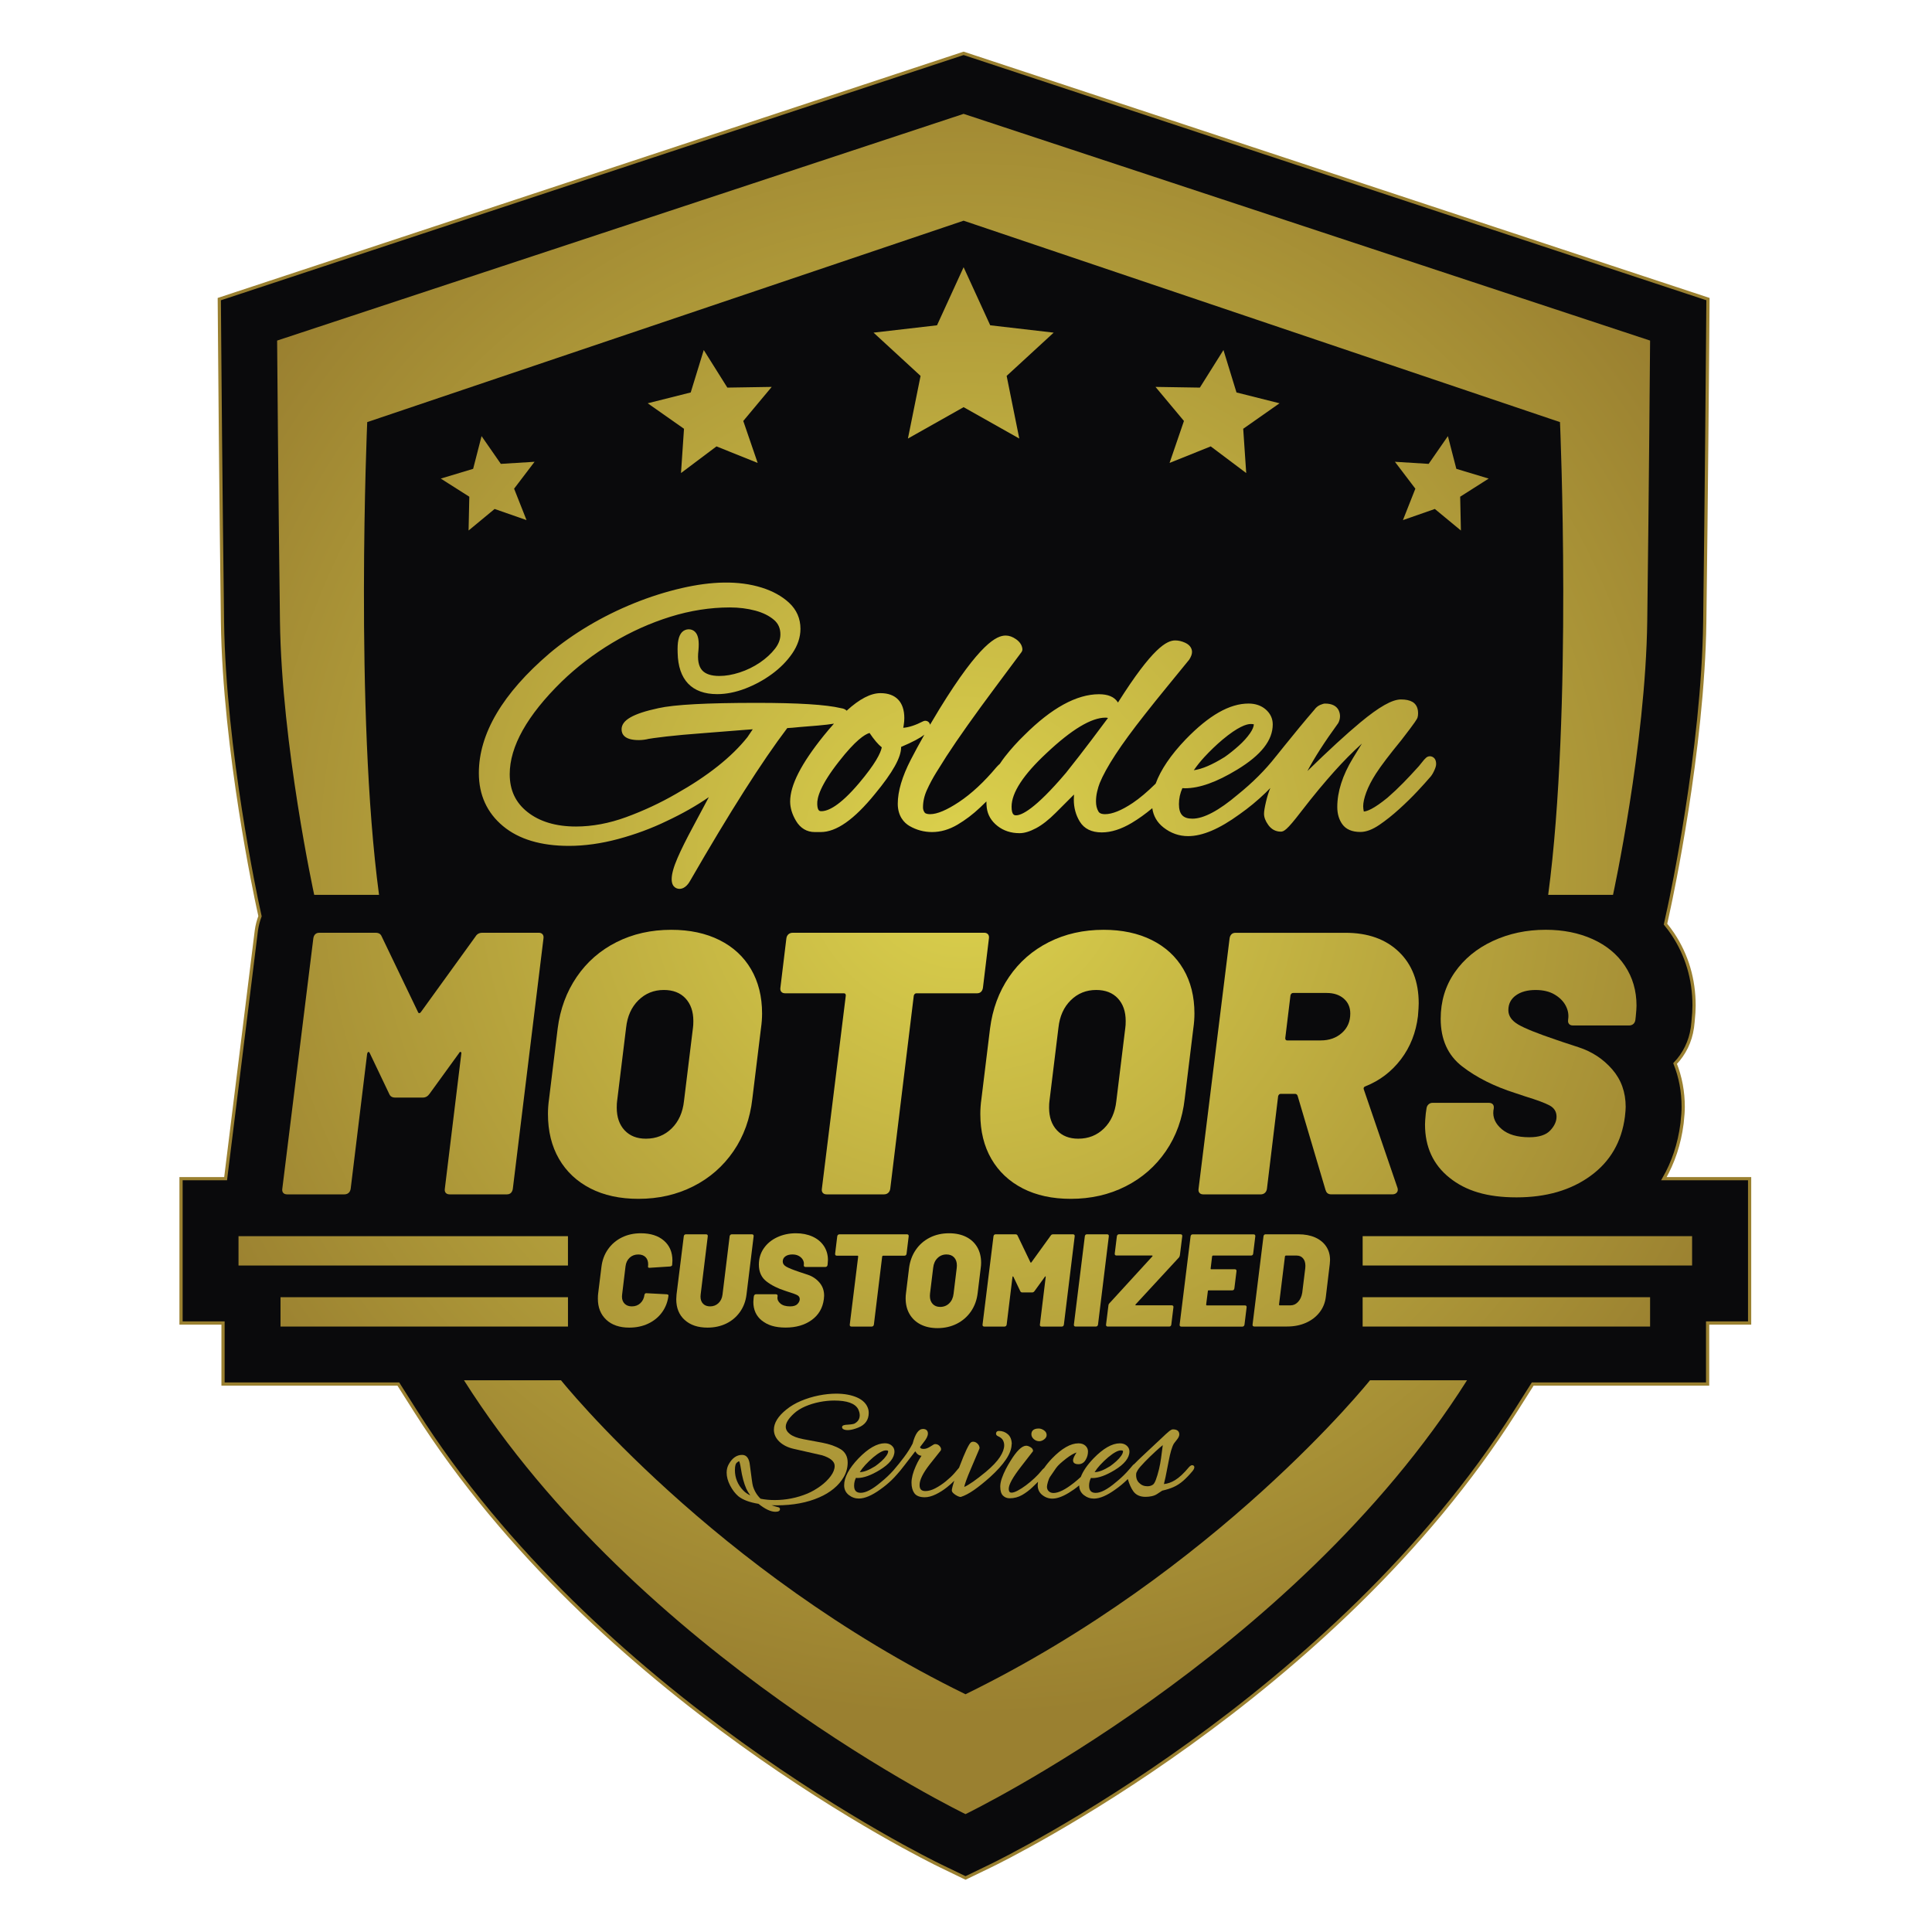 <svg width="601" height="601" viewBox="0 0 601 601" fill="none" xmlns="http://www.w3.org/2000/svg">
<path d="M544.26 366.657H517.599C520.514 361.581 522.421 355.868 523.223 349.646L523.264 349.324C523.497 347.191 523.607 345.654 523.607 344.337C523.607 339.57 522.75 335.03 521.083 330.839C523.957 327.848 525.843 323.98 526.447 319.789L526.488 319.508L526.659 317.971C526.879 315.742 526.982 314.158 526.982 312.827C526.982 304.61 524.759 297.113 520.37 290.521C519.663 289.458 518.895 288.457 518.099 287.476L519.252 282.174C519.684 280.199 529.787 233.338 530.315 193.432C530.816 155.268 531.2 106.562 531.207 106.075L531.31 93.043L299.756 16.592L68.215 93.05L68.318 106.082C68.318 106.569 68.702 155.275 69.21 193.439C69.738 233.345 79.841 280.199 80.273 282.181L80.884 285C80.356 286.406 79.965 287.888 79.752 289.424L70.184 366.657H56.315V411.556H69.381V430.542H123.91L129.233 438.944C185.697 528.105 288.232 578.34 292.574 580.432L300.352 584.191L308.13 580.432C312.465 578.34 415.008 528.098 471.472 438.944L476.794 430.542H531.2V411.556H544.267V366.657H544.26Z" fill="#0A0A0C"/>
<path d="M544.26 366.657H517.599C520.514 361.581 522.421 355.868 523.223 349.646L523.264 349.324C523.497 347.191 523.607 345.654 523.607 344.337C523.607 339.57 522.75 335.03 521.083 330.839C523.957 327.848 525.843 323.98 526.447 319.789L526.488 319.508L526.659 317.971C526.879 315.742 526.982 314.158 526.982 312.827C526.982 304.61 524.759 297.113 520.37 290.521C519.663 289.458 518.895 288.457 518.099 287.476L519.252 282.174C519.684 280.199 529.787 233.338 530.315 193.432C530.816 155.268 531.2 106.562 531.207 106.075L531.31 93.043L299.756 16.592L68.215 93.05L68.318 106.082C68.318 106.569 68.702 155.275 69.21 193.439C69.738 233.345 79.841 280.199 80.273 282.181L80.884 285C80.356 286.406 79.965 287.888 79.752 289.424L70.184 366.657H56.315V411.556H69.381V430.542H123.91L129.233 438.944C185.697 528.105 288.232 578.34 292.574 580.432L300.352 584.191L308.13 580.432C312.465 578.34 415.008 528.098 471.472 438.944L476.794 430.542H531.2V411.556H544.267V366.657H544.26Z" stroke="#9A8030" stroke-miterlimit="10"/>
<path d="M174.523 429.376C174.604 429.477 222.027 488.766 300.346 527.042C378.628 488.784 426.043 429.532 426.168 429.376H456.355C401.976 515.244 300.346 564.328 300.346 564.328C300.346 564.328 198.715 515.244 144.337 429.376H174.523Z" fill="url(#paint0_radial_90011_3564)"/>
<path fill-rule="evenodd" clip-rule="evenodd" d="M260.117 433.532C262.621 433.532 264.802 433.93 266.592 434.712C268.437 435.521 269.61 436.729 270.076 438.3C270.186 438.663 270.241 439.075 270.241 439.507C270.241 441.695 269.137 443.245 266.956 444.102C264.843 444.96 263.115 445.117 262.209 444.514C262.017 444.342 261.942 444.157 261.942 443.958C261.942 443.334 262.792 443.218 263.704 443.183C264.246 443.149 264.699 443.101 265.049 443.039C265.474 442.964 265.68 442.902 265.776 442.86C266.887 442.271 267.443 441.413 267.443 440.254C267.443 439.651 267.272 438.999 266.935 438.32C265.982 436.564 263.478 435.673 259.514 435.673C258.046 435.673 256.503 435.83 254.932 436.139C253.368 436.447 251.859 436.914 250.46 437.517C249.067 438.121 247.874 438.875 246.914 439.774C245.268 441.297 244.431 442.655 244.431 443.807C244.431 444.664 244.849 445.412 245.713 446.091C246.612 446.798 248.011 447.333 249.877 447.689L255.775 448.787C258.073 449.233 259.966 449.891 261.4 450.762L261.413 450.748C262.922 451.667 263.691 453.081 263.691 454.946C263.691 456.537 263.286 458.047 262.49 459.432C261.709 460.797 260.638 462.039 259.328 463.109C258.025 464.179 256.523 465.077 254.863 465.791C251.132 467.437 246.673 468.273 241.611 468.273C241.076 468.273 240.541 468.259 240.006 468.239C240.651 468.465 241.385 468.685 242.201 468.891C242.476 468.98 242.633 469.193 242.633 469.453C242.633 470.002 242.16 470.276 241.214 470.277C239.76 470.277 238.038 469.467 235.953 467.807C234.54 467.574 233.312 467.258 232.304 466.881C231.255 466.483 230.37 466.003 229.677 465.448C228.703 464.611 227.852 463.499 227.132 462.127C226.412 460.742 226.042 459.391 226.042 458.102C226.042 457.107 226.275 456.201 226.741 455.412C227.804 453.533 229.197 452.58 230.863 452.58C232.249 452.58 233.065 453.684 233.285 455.865C233.518 457.69 233.71 459.144 233.861 460.228C234.005 461.291 234.128 461.983 234.224 462.299C234.691 463.828 235.487 465.145 236.598 466.215C237.935 466.49 239.41 466.634 240.967 466.634C244.499 466.634 247.936 465.955 251.173 464.61C252.538 464.027 253.896 463.253 255.199 462.306C256.496 461.367 257.579 460.317 258.416 459.185C259.232 458.094 259.644 457.024 259.644 456.009C259.644 454.631 258.334 453.52 255.755 452.71L246.982 450.721C245.123 450.309 243.608 449.562 242.483 448.506C241.33 447.415 240.741 446.153 240.74 444.754C240.74 442.648 242.051 440.528 244.63 438.464C245.912 437.421 247.442 436.516 249.17 435.789C250.885 435.069 252.716 434.499 254.616 434.115C256.516 433.731 258.368 433.532 260.117 433.532ZM229.91 454.542C229.793 454.576 229.56 454.679 229.163 455.035C228.916 455.255 228.614 455.831 228.614 457.306C228.614 459.727 229.492 461.867 231.214 463.651C231.796 464.254 232.53 464.768 233.401 465.186C232.907 464.508 232.489 463.815 232.16 463.115C231.412 461.414 230.85 459.315 230.479 456.86C230.219 455.179 230.006 454.686 229.917 454.542H229.91Z" fill="url(#paint1_radial_90011_3564)"/>
<path fill-rule="evenodd" clip-rule="evenodd" d="M364.875 444.637C366.596 444.637 366.851 445.618 366.851 446.208C366.851 446.701 366.611 447.237 366.117 447.841C365.788 448.238 365.554 448.533 365.41 448.746C365.287 448.931 365.191 449.054 365.136 449.123C364.567 450.117 364.032 451.942 363.545 454.528C363.174 456.496 362.859 458.115 362.592 459.384C362.386 460.344 362.214 461.099 362.07 461.655C363.229 461.545 364.388 461.133 365.527 460.44C366.851 459.638 368.298 458.28 369.834 456.421L370.157 456.092H370.191C370.76 455.529 371.528 455.81 371.528 456.407C371.528 456.64 371.46 456.874 371.323 457.1C371.213 457.278 371.103 457.436 371.001 457.58C369.944 458.842 368.949 459.871 368.044 460.66C367.118 461.462 366.13 462.107 365.101 462.567C364.093 463.019 362.9 463.404 361.542 463.706L359.999 464.72C359.532 465.043 358.97 465.276 358.325 465.42C357.701 465.564 357.035 465.633 356.343 465.633C354.656 465.633 353.387 465.063 352.564 463.932C351.878 462.979 351.294 461.696 350.841 460.105C350.78 460.152 350.718 460.201 350.663 460.249L350.499 460.427C349.422 461.469 348.242 462.443 347.001 463.314C344.387 465.214 342.124 466.181 340.286 466.181C339.133 466.181 338.084 465.811 337.151 465.077C336.197 464.323 335.711 463.307 335.711 462.059C335.141 462.539 334.613 462.944 334.099 463.314C329.634 466.476 326.636 466.963 324.249 465.077C323.296 464.323 322.809 463.307 322.809 462.059C322.809 461.709 322.843 461.332 322.912 460.948C322.363 461.49 321.794 462.045 321.19 462.628C320.202 463.575 319.119 464.391 317.966 465.057C316.78 465.736 315.47 466.079 314.077 466.079C313.247 466.079 312.548 465.797 311.992 465.241C311.43 464.679 311.155 463.753 311.155 462.402C311.155 461.668 311.32 460.811 311.649 459.857C311.972 458.931 312.383 457.978 312.87 457.031C313.35 456.099 313.837 455.248 314.31 454.501C316.258 451.325 317.87 449.768 319.215 449.727C319.599 449.727 320.017 449.864 320.511 450.152C321.066 450.467 321.347 450.858 321.348 451.297V451.428L317.473 456.428C315.038 459.583 313.803 461.826 313.803 463.102C313.803 464.185 314.249 464.329 314.681 464.329C315.147 464.329 315.785 464.117 316.581 463.698C317.404 463.266 318.289 462.69 319.208 462.004C320.127 461.311 321.019 460.564 321.849 459.782C322.685 458.993 323.371 458.266 323.886 457.621C324.229 457.176 324.531 456.86 324.812 456.668C325.477 455.694 326.3 454.692 327.253 453.698C330.285 450.57 333.05 448.986 335.478 448.986C336.369 448.986 337.089 449.226 337.624 449.706C338.173 450.2 338.448 450.804 338.448 451.51C338.448 452.402 338.228 453.239 337.796 453.993C337.268 454.981 336.479 455.481 335.471 455.481C334.017 455.481 333.797 454.747 333.797 454.309C333.797 453.87 334.024 453.266 334.497 452.47C334.662 452.203 334.785 451.997 334.881 451.839C334.078 452.079 333.001 452.71 331.691 453.705C330.964 454.267 330.326 454.796 329.791 455.282C329.263 455.763 328.831 456.229 328.515 456.675L326.568 459.521C326.444 459.699 326.245 460.098 325.992 460.962C325.786 461.655 325.683 462.176 325.683 462.505C325.683 463.074 325.868 463.527 326.245 463.89C326.629 464.254 327.109 464.432 327.713 464.432C329.291 464.432 331.431 463.369 334.085 461.263C334.778 460.715 335.464 460.132 336.218 459.432C336.884 457.656 338.201 455.728 340.142 453.698C343.173 450.57 345.938 448.986 348.366 448.986C349.223 448.986 349.936 449.226 350.485 449.699C351.054 450.193 351.342 450.804 351.342 451.51C351.342 453.513 349.785 455.468 346.713 457.333C344.031 458.966 341.733 459.789 339.867 459.789C339.682 459.789 339.518 459.775 339.36 459.747C338.983 460.516 338.791 461.332 338.791 462.169C338.791 463.691 339.449 464.398 340.868 464.398C342.432 464.398 344.525 463.301 347.076 461.133C348.318 460.139 349.497 459.048 350.581 457.882L350.787 457.642C351.075 457.312 351.363 456.983 351.658 456.661L351.843 456.441C351.973 456.29 352.104 456.139 352.227 455.982C352.426 455.721 352.632 455.529 352.865 455.406C353.613 454.644 354.347 453.904 355.122 453.191L361.419 447.291C362.276 446.468 362.982 445.817 363.511 445.378C364.121 444.864 364.539 444.637 364.875 444.637ZM361.707 449.548C361.083 450.049 360.355 450.68 359.532 451.434C358.366 452.497 357.214 453.616 356.096 454.768C354.991 455.913 354.264 456.757 353.949 457.279C353.545 457.943 353.462 458.238 353.448 458.355C353.325 459.576 353.613 460.53 354.319 461.25C355.032 461.984 355.883 462.34 356.926 462.34C357.611 462.34 358.174 462.176 358.606 461.86C358.805 461.744 359.141 461.435 359.553 460.351C359.889 459.453 360.232 458.314 360.561 456.97C360.822 455.817 361.027 454.678 361.178 453.581C361.329 452.463 361.466 451.393 361.604 450.358L361.61 450.365L361.707 449.548ZM348.667 451.18C347.769 451.181 346.431 451.908 344.71 453.341C343.852 454.061 343.022 454.864 342.24 455.708C341.589 456.407 341.013 457.155 340.519 457.93L340.525 457.944C341.726 457.957 343.338 457.34 345.327 456.098C345.958 455.652 346.61 455.132 347.248 454.562C347.872 454 348.386 453.424 348.791 452.848C349.161 452.313 349.346 451.846 349.346 451.462C349.346 451.379 349.346 451.18 348.667 451.18Z" fill="url(#paint2_radial_90011_3564)"/>
<path fill-rule="evenodd" clip-rule="evenodd" d="M287.128 444.514C288.095 444.514 288.651 445.035 288.651 445.94C288.651 446.667 288.219 447.566 287.32 448.677C286.573 449.651 286.305 450.014 286.209 450.145C286.23 450.371 286.374 450.721 287.382 450.721C287.91 450.721 288.52 450.522 289.192 450.124L290.489 449.329C290.633 449.254 290.791 449.226 290.983 449.226C291.497 449.226 291.944 449.439 292.314 449.85C292.808 450.406 292.787 450.852 292.684 451.133L292.629 451.235L289.179 455.584C287.108 458.238 286.059 460.378 286.058 461.956C286.058 463.259 286.628 463.835 287.89 463.835C288.822 463.835 289.852 463.547 290.942 462.978C292.06 462.395 293.171 461.661 294.227 460.797C295.29 459.933 296.196 459.082 296.909 458.266L298.342 456.572L298.494 456.174C299.324 453.979 300.037 452.258 300.606 451.05C301.402 449.377 301.752 448.951 301.951 448.78C302.136 448.588 302.411 448.485 302.746 448.485C303.213 448.485 303.651 448.677 304.056 449.061C304.461 449.438 304.681 449.898 304.722 450.426C304.722 450.57 304.721 450.584 302.191 456.504C300.62 460.125 300.099 461.791 299.955 462.553C301.416 461.915 303.666 460.344 306.663 457.868C308.693 456.167 310.175 454.603 311.066 453.225C311.937 451.88 312.383 450.659 312.383 449.603C312.383 449.006 312.239 448.458 311.958 447.964C311.684 447.491 311.162 447.079 310.408 446.743C309.914 446.537 309.839 446.16 309.839 445.954C309.839 445.557 310.085 445.131 310.764 445.131C311.821 445.131 312.753 445.481 313.535 446.173C314.331 446.873 314.736 447.93 314.736 449.302L314.687 449.287C314.687 450.694 314.098 452.285 312.925 454.02C311.78 455.721 310.126 457.553 308.014 459.466C306.176 461.105 304.495 462.457 303 463.499C301.491 464.549 300.126 465.269 298.926 465.647L298.816 465.667C298.555 465.667 298.226 465.564 297.801 465.351C297.41 465.152 297.053 464.919 296.731 464.652C296.354 464.343 296.148 464.048 296.1 463.753C296.072 463.513 296.107 463.033 296.635 461.305C296.704 461.092 296.772 460.866 296.854 460.626C296.196 461.298 295.435 461.977 294.577 462.656C293.446 463.554 292.266 464.302 291.059 464.878C289.824 465.468 288.685 465.763 287.67 465.763C286.12 465.763 285.022 465.331 284.419 464.48C283.842 463.664 283.548 462.573 283.548 461.236C283.548 459.789 283.993 458.053 284.878 456.085C285.214 455.317 285.571 454.603 285.949 453.972C286.182 453.588 286.415 453.211 286.662 452.854C285.901 452.813 285.242 452.346 284.714 451.468L281.366 455.81C280.427 457.038 279.645 457.992 279.041 458.644C278.486 459.288 277.937 459.864 277.381 460.406C276.305 461.448 275.125 462.423 273.884 463.294C271.27 465.193 269.007 466.161 267.169 466.161C266.016 466.161 264.967 465.79 264.034 465.057C263.08 464.302 262.594 463.287 262.594 462.038C262.594 459.583 264.089 456.771 267.045 453.678C270.076 450.55 272.841 448.965 275.269 448.965C276.126 448.965 276.839 449.205 277.388 449.679C277.957 450.172 278.245 450.783 278.245 451.489C278.245 453.492 276.688 455.447 273.616 457.313C270.934 458.945 268.636 459.768 266.771 459.768C266.585 459.768 266.421 459.754 266.263 459.727C265.886 460.495 265.694 461.311 265.694 462.148C265.694 463.671 266.352 464.377 267.772 464.377C269.336 464.377 271.428 463.28 273.979 461.113C275.42 459.96 276.73 458.726 277.882 457.443C279.117 456.01 280.262 454.59 281.277 453.218C282.333 451.805 283.212 450.412 283.898 449.068C284.693 446.029 285.756 444.514 287.128 444.514ZM275.605 451.174C274.7 451.174 273.362 451.908 271.64 453.341C270.79 454.061 269.96 454.864 269.178 455.708C268.526 456.407 267.95 457.155 267.457 457.93L267.463 457.937C268.67 457.951 270.275 457.333 272.265 456.092C272.896 455.646 273.547 455.124 274.185 454.555C274.809 453.993 275.324 453.416 275.728 452.84C276.099 452.305 276.284 451.839 276.284 451.455C276.284 451.373 276.284 451.174 275.605 451.174Z" fill="url(#paint3_radial_90011_3564)"/>
<path d="M323.111 444.376C323.652 444.376 324.195 444.562 324.723 444.918C325.299 445.309 325.587 445.803 325.587 446.4C325.587 446.928 325.319 447.387 324.784 447.778C324.291 448.142 323.796 448.328 323.316 448.328C322.658 448.328 322.082 448.108 321.595 447.683C321.094 447.244 320.841 446.729 320.841 446.153C320.841 445.487 321.136 444.376 323.111 444.376Z" fill="url(#paint4_radial_90011_3564)"/>
<path fill-rule="evenodd" clip-rule="evenodd" d="M295.242 383.64C297.266 383.64 299.029 384.017 300.531 384.764C302.033 385.512 303.185 386.582 303.994 387.961C304.797 389.339 305.201 390.958 305.201 392.817C305.201 393.338 305.16 393.881 305.078 394.457L304.138 402.159C303.891 404.347 303.199 406.268 302.067 407.921C300.936 409.574 299.468 410.857 297.664 411.776C295.86 412.688 293.85 413.148 291.641 413.148C289.618 413.148 287.862 412.763 286.374 412.002C284.885 411.241 283.74 410.157 282.93 408.764C282.121 407.372 281.723 405.733 281.723 403.846C281.723 403.298 281.764 402.742 281.846 402.166L282.786 394.463C283.061 392.33 283.753 390.444 284.878 388.805C285.996 387.165 287.451 385.896 289.241 384.991C291.031 384.085 293.034 383.64 295.242 383.64ZM294.426 390.231C293.335 390.231 292.403 390.609 291.641 391.356C290.873 392.104 290.428 393.112 290.29 394.367L289.309 402.4C289.282 402.564 289.268 402.811 289.268 403.14C289.268 404.182 289.556 405.005 290.132 405.623C290.708 406.24 291.484 406.549 292.471 406.549C293.589 406.549 294.536 406.171 295.297 405.424H295.291C296.052 404.676 296.504 403.668 296.642 402.413L297.622 394.381C297.65 394.216 297.664 393.969 297.664 393.64C297.664 392.598 297.376 391.774 296.806 391.157C296.23 390.54 295.441 390.231 294.426 390.231Z" fill="url(#paint5_radial_90011_3564)"/>
<path d="M199.339 383.64C202.371 383.64 204.772 384.408 206.534 385.938C208.297 387.467 209.175 389.532 209.175 392.124C209.175 392.399 209.148 392.865 209.093 393.517C209.093 393.627 209.031 393.723 208.908 393.805C208.784 393.887 208.64 393.942 208.476 393.97L202.124 394.381H202C201.671 394.381 201.534 394.23 201.589 393.928C201.616 393.791 201.63 393.585 201.63 393.311C201.63 392.358 201.356 391.603 200.814 391.061C200.272 390.519 199.518 390.238 198.557 390.238C197.494 390.238 196.596 390.574 195.875 391.24C195.148 391.912 194.723 392.803 194.586 393.922L193.523 402.735C193.496 402.872 193.481 403.078 193.481 403.353C193.481 404.285 193.763 405.019 194.319 405.568C194.881 406.117 195.622 406.384 196.555 406.384C197.618 406.384 198.509 406.048 199.216 405.383C199.929 404.711 200.347 403.833 200.484 402.742C200.512 402.605 200.581 402.488 200.691 402.392C200.8 402.296 200.951 402.262 201.143 402.29L207.413 402.619C207.797 402.673 207.975 402.811 207.948 403.03C207.701 404.999 207.035 406.734 205.938 408.236C204.847 409.738 203.413 410.911 201.657 411.741C199.895 412.578 197.919 412.99 195.738 412.99C192.734 412.989 190.354 412.18 188.605 410.555V410.548C186.856 408.922 185.985 406.741 185.985 404.011C185.985 403.298 186.012 402.77 186.067 402.413L187.089 394.134C187.336 392.056 188.008 390.224 189.12 388.64C190.231 387.056 191.657 385.828 193.42 384.95C195.183 384.079 197.158 383.64 199.339 383.64Z" fill="url(#paint6_radial_90011_3564)"/>
<path d="M219.635 383.969C219.827 383.969 219.972 384.024 220.068 384.133C220.164 384.243 220.197 384.394 220.17 384.586L217.955 402.701C217.928 402.838 217.913 403.058 217.913 403.353C217.913 404.285 218.181 405.019 218.716 405.568C219.251 406.117 219.978 406.384 220.911 406.384C221.919 406.384 222.783 406.048 223.49 405.383C224.196 404.718 224.622 403.819 224.759 402.701L226.974 384.586C227.002 384.394 227.077 384.243 227.201 384.133C227.324 384.024 227.468 383.969 227.633 383.969H233.943C234.108 383.969 234.238 384.024 234.334 384.133C234.43 384.243 234.464 384.394 234.437 384.586L232.222 402.701C231.975 404.752 231.296 406.556 230.191 408.112C229.087 409.669 227.667 410.877 225.932 411.721C224.197 412.565 222.248 412.99 220.088 412.99C217.111 412.989 214.745 412.201 212.996 410.61H212.989C211.24 409.025 210.369 406.878 210.368 404.176C210.368 403.847 210.396 403.359 210.451 402.701L212.708 384.586C212.735 384.394 212.803 384.243 212.913 384.133C213.023 384.024 213.174 383.969 213.366 383.969H219.635Z" fill="url(#paint7_radial_90011_3564)"/>
<path d="M247.593 383.64C249.506 383.64 251.221 383.983 252.737 384.662C254.253 385.348 255.433 386.321 256.283 387.59C257.127 388.859 257.552 390.314 257.552 391.953C257.552 392.2 257.524 392.598 257.469 393.14L257.429 393.51C257.401 393.702 257.326 393.853 257.202 393.962C257.079 394.072 256.921 394.127 256.729 394.127H250.583C250.391 394.127 250.247 394.072 250.151 393.962C250.055 393.853 250.021 393.702 250.048 393.51V393.469C250.131 392.947 250.041 392.447 249.78 391.953C249.52 391.459 249.108 391.054 248.553 390.725C247.99 390.396 247.305 390.231 246.482 390.231C245.583 390.231 244.856 390.43 244.307 390.828C243.759 391.226 243.491 391.761 243.491 392.447C243.491 393.078 243.855 393.599 244.575 394.024C245.302 394.449 246.673 395.005 248.697 395.684C248.916 395.767 249.753 396.048 251.221 396.521C252.682 397.001 253.903 397.804 254.891 398.943C255.878 400.081 256.366 401.446 256.366 403.058C256.366 403.277 256.338 403.634 256.283 404.121C255.926 406.885 254.671 409.046 252.511 410.616C250.35 412.187 247.648 412.976 244.396 412.976C241.145 412.976 238.827 412.255 237.036 410.822L237.03 410.836C235.239 409.402 234.348 407.454 234.348 404.992C234.348 404.745 234.375 404.347 234.43 403.805L234.512 403.229C234.54 403.037 234.615 402.886 234.739 402.777C234.862 402.667 235.006 402.612 235.171 402.612H241.358C241.55 402.612 241.694 402.667 241.79 402.777C241.886 402.886 241.92 403.038 241.893 403.229L241.852 403.476C241.769 404.244 242.078 404.916 242.771 405.506C243.47 406.096 244.472 406.384 245.782 406.384C246.845 406.384 247.613 406.137 248.08 405.643C248.546 405.15 248.779 404.649 248.779 404.128C248.779 403.579 248.526 403.174 248.018 402.9C247.511 402.626 246.632 402.303 245.377 401.919L244.273 401.549C241.948 400.808 240 399.834 238.429 398.62C236.858 397.406 236.07 395.663 236.07 393.393C236.07 391.48 236.584 389.786 237.606 388.311C238.628 386.836 240.027 385.684 241.79 384.867C243.553 384.051 245.487 383.64 247.593 383.64Z" fill="url(#paint8_radial_90011_3564)"/>
<path d="M390 383.983C390.165 383.983 390.295 384.038 390.391 384.147C390.487 384.257 390.521 384.408 390.494 384.6L389.835 389.971C389.808 390.163 389.739 390.313 389.63 390.423L389.643 390.403C389.534 390.513 389.382 390.568 389.19 390.568H377.345C377.208 390.568 377.112 390.65 377.057 390.814L376.604 394.587C376.577 394.751 376.645 394.834 376.81 394.834H384.149C384.314 394.834 384.444 394.889 384.54 394.999C384.636 395.108 384.67 395.259 384.643 395.451L383.985 400.781C383.957 400.973 383.889 401.124 383.779 401.233C383.669 401.343 383.518 401.397 383.326 401.397H375.987C375.822 401.398 375.74 401.48 375.74 401.645L375.205 405.829C375.205 405.993 375.274 406.076 375.411 406.076H387.257C387.449 406.076 387.593 406.131 387.689 406.24C387.785 406.35 387.819 406.501 387.791 406.693L387.133 412.064C387.105 412.256 387.03 412.407 386.906 412.517C386.783 412.626 386.639 412.681 386.474 412.681H367.495C367.303 412.681 367.159 412.626 367.063 412.517C366.967 412.407 366.933 412.256 366.96 412.064L370.362 384.6C370.39 384.408 370.459 384.257 370.569 384.147C370.678 384.038 370.829 383.983 371.021 383.983H390Z" fill="url(#paint9_radial_90011_3564)"/>
<path d="M282.176 383.969C282.34 383.969 282.471 384.024 282.567 384.133C282.663 384.243 282.697 384.394 282.67 384.586L282.011 389.998C281.984 390.19 281.915 390.341 281.806 390.45C281.696 390.56 281.545 390.615 281.353 390.615H274.714C274.576 390.615 274.48 390.698 274.425 390.862L271.846 412.05C271.819 412.242 271.743 412.393 271.62 412.503C271.496 412.612 271.339 412.667 271.147 412.667H264.878C264.686 412.667 264.541 412.612 264.445 412.503C264.349 412.393 264.315 412.242 264.343 412.05L266.962 390.862C266.962 390.698 266.894 390.615 266.757 390.615H260.323C260.131 390.615 259.987 390.56 259.891 390.45C259.795 390.341 259.76 390.19 259.788 389.998L260.446 384.586C260.474 384.394 260.549 384.243 260.673 384.133C260.796 384.024 260.954 383.969 261.146 383.969H282.176Z" fill="url(#paint10_radial_90011_3564)"/>
<path d="M315.895 383.969C316.224 383.969 316.444 384.106 316.554 384.38L320.532 392.66C320.559 392.742 320.607 392.783 320.676 392.783C320.744 392.783 320.806 392.742 320.861 392.66L326.842 384.38C327.007 384.106 327.254 383.969 327.583 383.969H333.818C333.982 383.969 334.112 384.024 334.208 384.133C334.304 384.243 334.339 384.394 334.311 384.586L330.95 412.05C330.923 412.242 330.854 412.393 330.745 412.503C330.635 412.612 330.484 412.667 330.292 412.667H324.023C323.831 412.667 323.687 412.612 323.591 412.503C323.495 412.393 323.46 412.242 323.488 412.05L325.292 397.255C325.319 397.146 325.292 397.076 325.23 397.049C325.161 397.022 325.1 397.063 325.045 397.173L321.808 401.638C321.616 401.912 321.369 402.049 321.067 402.049H318.035C317.706 402.049 317.486 401.912 317.376 401.638L315.243 397.173C315.189 397.063 315.134 397.022 315.079 397.049C315.024 397.076 314.983 397.146 314.955 397.255L313.152 412.05C313.124 412.242 313.049 412.393 312.925 412.503C312.802 412.612 312.644 412.667 312.452 412.667H306.183C305.991 412.667 305.847 412.612 305.751 412.503C305.655 412.393 305.62 412.242 305.647 412.05L309.05 384.586C309.077 384.394 309.145 384.243 309.255 384.133C309.365 384.024 309.516 383.969 309.708 383.969H315.895Z" fill="url(#paint11_radial_90011_3564)"/>
<path d="M176.684 412.661H87.263V403.531H176.684V412.661Z" fill="url(#paint12_radial_90011_3564)"/>
<path d="M344.394 383.962C344.586 383.962 344.73 384.017 344.826 384.127C344.922 384.236 344.957 384.387 344.93 384.579L341.568 412.043C341.541 412.235 341.465 412.386 341.342 412.496C341.219 412.606 341.06 412.661 340.868 412.661H334.599C334.408 412.661 334.263 412.605 334.167 412.496C334.071 412.386 334.037 412.235 334.064 412.043L337.466 384.579C337.494 384.387 337.563 384.236 337.673 384.127C337.782 384.017 337.933 383.962 338.125 383.962H344.394Z" fill="url(#paint13_radial_90011_3564)"/>
<path d="M367.235 383.955C367.427 383.955 367.571 384.01 367.667 384.12C367.763 384.23 367.797 384.381 367.77 384.573L367.036 390.471C366.981 390.8 366.858 391.062 366.665 391.254L353.263 405.767C353.208 405.849 353.188 405.918 353.201 405.973C353.215 406.028 353.277 406.055 353.386 406.055H364.532C364.697 406.055 364.827 406.11 364.923 406.22C365.019 406.329 365.054 406.48 365.026 406.672L364.368 412.043C364.341 412.235 364.272 412.386 364.162 412.496C364.053 412.606 363.901 412.661 363.71 412.661H344.566C344.401 412.661 344.271 412.606 344.175 412.496H344.168C344.072 412.386 344.037 412.235 344.065 412.043L344.806 406.096C344.806 405.849 344.929 405.602 345.176 405.355L358.455 390.848C358.538 390.766 358.565 390.698 358.538 390.643C358.51 390.588 358.442 390.56 358.332 390.56H347.309C347.118 390.56 346.973 390.506 346.877 390.396C346.781 390.286 346.747 390.135 346.774 389.943L347.433 384.573C347.46 384.381 347.536 384.23 347.659 384.12C347.783 384.01 347.927 383.955 348.091 383.955H367.235Z" fill="url(#paint14_radial_90011_3564)"/>
<path d="M513.305 412.661H423.884V403.531H513.305V412.661Z" fill="url(#paint15_radial_90011_3564)"/>
<path fill-rule="evenodd" clip-rule="evenodd" d="M403.91 383.962C405.906 383.962 407.641 384.292 409.116 384.943C410.59 385.602 411.729 386.527 412.539 387.728C413.341 388.928 413.746 390.341 413.746 391.953C413.746 392.227 413.719 392.639 413.664 393.181L412.436 403.428C412.217 405.26 411.558 406.872 410.468 408.264C409.377 409.656 407.964 410.74 406.228 411.501C404.493 412.269 402.545 412.647 400.385 412.647H390.178C389.986 412.647 389.842 412.592 389.746 412.482V412.496C389.65 412.386 389.616 412.235 389.643 412.043L393.045 384.579C393.073 384.387 393.141 384.236 393.251 384.127C393.361 384.017 393.512 383.962 393.704 383.962H403.91ZM400.008 390.574C399.87 390.574 399.774 390.656 399.719 390.821L397.874 405.822C397.874 405.986 397.943 406.069 398.08 406.069L398.087 406.062H401.489C402.367 406.062 403.135 405.698 403.807 404.978C404.48 404.251 404.905 403.304 405.097 402.132L406.037 394.512C406.064 394.347 406.077 394.1 406.077 393.771C406.077 392.79 405.831 392.008 405.337 391.432C404.843 390.856 404.178 390.574 403.327 390.574H400.008Z" fill="url(#paint16_radial_90011_3564)"/>
<path d="M176.677 393.674H74.196V384.545H176.677V393.674Z" fill="url(#paint17_radial_90011_3564)"/>
<path d="M526.371 393.668H423.89V384.539H526.371V393.668Z" fill="url(#paint18_radial_90011_3564)"/>
<path fill-rule="evenodd" clip-rule="evenodd" d="M208.818 289.239C214.553 289.239 219.553 290.309 223.813 292.435C228.072 294.568 231.35 297.593 233.634 301.503C235.918 305.419 237.064 310.008 237.064 315.276C237.064 316.75 236.947 318.301 236.714 319.926L234.039 341.779C233.339 347.979 231.385 353.426 228.168 358.111C224.951 362.802 220.788 366.444 215.671 369.037C210.554 371.629 204.861 372.932 198.585 372.932C192.851 372.932 187.871 371.849 183.646 369.682H183.652C179.427 367.514 176.177 364.448 173.886 360.497C171.602 356.546 170.456 351.896 170.456 346.546C170.456 344.996 170.573 343.404 170.806 341.779L173.481 319.926C174.256 313.883 176.231 308.533 179.407 303.883C182.583 299.232 186.712 295.631 191.787 293.073C196.863 290.514 202.542 289.239 208.818 289.239ZM206.5 307.957C203.4 307.957 200.766 309.02 198.598 311.154C196.431 313.287 195.148 316.133 194.764 319.7L191.973 342.485C191.898 342.952 191.856 343.651 191.856 344.577C191.856 347.52 192.672 349.866 194.298 351.608C195.924 353.35 198.132 354.221 200.924 354.221C204.1 354.221 206.774 353.158 208.942 351.025C211.109 348.892 212.392 346.045 212.776 342.479L215.568 319.693C215.643 319.227 215.684 318.527 215.684 317.601C215.684 314.658 214.868 312.312 213.243 310.57C211.617 308.828 209.367 307.957 206.5 307.957Z" fill="url(#paint19_radial_90011_3564)"/>
<path fill-rule="evenodd" clip-rule="evenodd" d="M343.317 289.239C349.051 289.239 354.052 290.309 358.311 292.435C362.571 294.568 365.849 297.593 368.133 301.503C370.417 305.419 371.563 310.008 371.563 315.276C371.563 316.75 371.446 318.301 371.213 319.926L368.538 341.779C367.839 347.979 365.883 353.426 362.667 358.111C359.45 362.802 355.286 366.444 350.17 369.037C345.053 371.629 339.36 372.932 333.084 372.932C327.35 372.932 322.37 371.849 318.144 369.682H318.152C313.927 367.514 310.675 364.448 308.384 360.497C306.1 356.546 304.955 351.896 304.955 346.546C304.955 344.996 305.071 343.404 305.305 341.779L307.98 319.926C308.755 313.883 310.73 308.533 313.906 303.883C317.081 299.232 321.211 295.631 326.286 293.073C331.362 290.514 337.041 289.239 343.317 289.239ZM340.992 307.957C337.892 307.957 335.258 309.02 333.09 311.154C330.923 313.287 329.64 316.133 329.256 319.7L326.464 342.485C326.389 342.952 326.348 343.651 326.348 344.577C326.348 347.52 327.164 349.866 328.79 351.608C330.416 353.35 332.624 354.221 335.416 354.221C338.592 354.221 341.266 353.158 343.434 351.025C345.601 348.892 346.884 346.045 347.268 342.479L350.06 319.693C350.135 319.227 350.176 318.527 350.176 317.601C350.176 314.658 349.36 312.312 347.735 310.57C346.109 308.828 343.859 307.957 340.992 307.957Z" fill="url(#paint20_radial_90011_3564)"/>
<path d="M480.834 289.232C486.26 289.232 491.123 290.206 495.423 292.14C499.724 294.082 503.078 296.845 505.479 300.453C507.879 304.054 509.08 308.184 509.08 312.834C509.08 313.534 509.004 314.659 508.846 316.209L508.73 317.258C508.655 317.799 508.442 318.225 508.092 318.534C507.742 318.842 507.296 319 506.755 319H489.319C488.777 319 488.372 318.849 488.098 318.534C487.824 318.225 487.728 317.8 487.81 317.258V317.141C488.043 315.667 487.789 314.233 487.056 312.841C486.322 311.449 485.156 310.282 483.571 309.356C481.98 308.424 480.025 307.964 477.699 307.964C475.141 307.964 473.091 308.526 471.54 309.651C469.99 310.776 469.215 312.306 469.215 314.24C469.215 316.023 470.244 317.512 472.295 318.712C474.346 319.912 478.242 321.483 483.976 323.417C484.593 323.651 486.98 324.446 491.123 325.797C495.266 327.155 498.736 329.44 501.528 332.656C504.32 335.873 505.712 339.769 505.712 344.337C505.712 344.962 505.636 345.963 505.479 347.362C504.47 355.188 500.904 361.334 494.785 365.785C488.66 370.244 480.992 372.473 471.767 372.473C462.542 372.473 455.977 370.436 450.902 366.369C445.826 362.301 443.288 356.78 443.288 349.804C443.288 349.104 443.363 347.986 443.521 346.436L443.754 344.81C443.829 344.269 444.043 343.844 444.392 343.535C444.742 343.226 445.146 343.069 445.613 343.069H463.166C463.707 343.069 464.112 343.226 464.386 343.535C464.653 343.844 464.749 344.276 464.674 344.81L464.557 345.51C464.324 347.678 465.196 349.598 467.171 351.265C469.147 352.932 471.993 353.769 475.717 353.769C478.742 353.769 480.91 353.069 482.227 351.677C483.544 350.284 484.202 348.851 484.202 347.376C484.202 345.826 483.482 344.66 482.048 343.885C480.614 343.11 478.111 342.183 474.551 341.093L471.41 340.044C464.825 337.952 459.297 335.181 454.846 331.731C450.387 328.281 448.165 323.342 448.165 316.908C448.165 311.483 449.619 306.681 452.527 302.491C455.435 298.307 459.386 295.048 464.386 292.723C469.386 290.398 474.867 289.232 480.834 289.232Z" fill="url(#paint21_radial_90011_3564)"/>
<path fill-rule="evenodd" clip-rule="evenodd" d="M418.54 290.172C425.516 290.172 431.058 292.147 435.167 296.098C439.275 300.049 441.326 305.399 441.327 312.141C441.327 312.916 441.25 314.233 441.093 316.092C440.469 321.209 438.713 325.681 435.804 329.515C432.896 333.349 429.199 336.161 424.707 337.945C424.474 338.02 424.316 338.157 424.241 338.349C424.165 338.541 424.165 338.72 424.241 338.871L434.701 369.441C434.776 369.599 434.817 369.833 434.817 370.141C434.817 370.532 434.659 370.854 434.35 371.129C434.042 371.403 433.617 371.534 433.075 371.534H414.13C413.197 371.534 412.621 371.108 412.388 370.251L412.367 370.265L403.649 340.853C403.492 340.469 403.224 340.27 402.833 340.27H398.416C398.025 340.27 397.758 340.503 397.6 340.97L394.116 369.798C394.04 370.34 393.827 370.766 393.477 371.081C393.128 371.39 392.681 371.547 392.14 371.547H374.354C373.813 371.547 373.401 371.397 373.133 371.081C372.859 370.772 372.763 370.347 372.845 369.798L382.496 291.914C382.572 291.372 382.764 290.947 383.079 290.638C383.388 290.329 383.813 290.172 384.362 290.172H418.54ZM402.257 308.89C401.866 308.89 401.599 309.123 401.441 309.59V309.583L399.815 322.951C399.815 323.417 400.007 323.65 400.398 323.651H410.858C413.492 323.651 415.68 322.876 417.429 321.326C419.171 319.775 420.043 317.765 420.043 315.282C420.043 313.348 419.364 311.798 418.006 310.632C416.648 309.466 414.884 308.89 412.717 308.89H402.257Z" fill="url(#paint22_radial_90011_3564)"/>
<path d="M116.887 290.164C117.819 290.164 118.437 290.556 118.745 291.331L130.022 314.809C130.097 315.043 130.235 315.159 130.427 315.159C130.619 315.159 130.79 315.043 130.948 314.809L147.917 291.331C148.383 290.556 149.076 290.165 150.009 290.164H167.671C168.137 290.164 168.501 290.323 168.776 290.631C169.043 290.94 169.139 291.372 169.064 291.907L159.529 369.792C159.454 370.333 159.255 370.758 158.946 371.074C158.638 371.382 158.212 371.541 157.67 371.541H139.885C139.343 371.541 138.938 371.389 138.664 371.074C138.39 370.765 138.294 370.34 138.376 369.792L143.493 327.828C143.568 327.519 143.513 327.327 143.321 327.245C143.129 327.169 142.951 327.286 142.8 327.594L133.616 340.263C133.074 341.038 132.374 341.429 131.524 341.429H122.922C121.99 341.429 121.372 341.045 121.064 340.263L115.021 327.594C114.863 327.286 114.713 327.17 114.555 327.245C114.397 327.32 114.28 327.519 114.205 327.828L109.088 369.792C109.012 370.333 108.8 370.758 108.45 371.074C108.1 371.382 107.654 371.541 107.112 371.541H89.327C88.785 371.541 88.374 371.389 88.106 371.074C87.832 370.765 87.736 370.34 87.818 369.792L97.469 291.907C97.544 291.365 97.736 290.94 98.052 290.631C98.36 290.323 98.786 290.165 99.334 290.164H116.887Z" fill="url(#paint23_radial_90011_3564)"/>
<path d="M306.23 290.164C306.697 290.164 307.06 290.323 307.335 290.631H307.341C307.609 290.94 307.705 291.372 307.63 291.907L305.771 307.25C305.695 307.792 305.497 308.218 305.188 308.526C304.879 308.835 304.447 308.993 303.905 308.993H285.077C284.686 308.993 284.419 309.226 284.261 309.693L276.935 369.792C276.86 370.333 276.647 370.758 276.298 371.074C275.948 371.389 275.502 371.541 274.96 371.541H257.175C256.633 371.541 256.228 371.389 255.954 371.074C255.679 370.765 255.583 370.34 255.666 369.792L263.108 309.693C263.108 309.226 262.916 308.993 262.525 308.993H244.273C243.731 308.993 243.32 308.842 243.052 308.526C242.778 308.218 242.682 307.792 242.764 307.25L244.623 291.907C244.698 291.365 244.911 290.94 245.26 290.631C245.61 290.323 246.056 290.164 246.598 290.164H306.23Z" fill="url(#paint24_radial_90011_3564)"/>
<path d="M513.305 105.944C513.305 105.944 512.928 154.644 512.42 193.206C511.912 231.76 501.768 278.374 501.768 278.374H481.603C489.208 221.507 485.28 131.334 485.279 131.309L299.756 68.652L114.232 131.309C114.23 131.351 110.297 221.505 117.909 278.374H97.743C97.743 278.374 87.598 231.767 87.091 193.206C86.583 154.651 86.207 105.944 86.207 105.944L299.756 35.42L513.305 105.944Z" fill="url(#paint25_radial_90011_3564)"/>
<path fill-rule="evenodd" clip-rule="evenodd" d="M212.077 182.944C221.295 180.825 229.697 180.523 236.975 182.8C240.391 183.87 243.237 185.448 245.446 187.485C247.805 189.673 249.005 192.41 249.005 195.613C249.005 198.233 248.135 200.826 246.42 203.316C244.781 205.689 242.647 207.842 240.082 209.715C237.551 211.56 234.773 213.069 231.83 214.201C228.84 215.346 225.904 215.929 223.099 215.929C215.225 215.929 210.972 211.485 210.801 203.075C210.67 199.797 211.096 197.746 212.159 196.642C213.277 195.483 215.218 195.455 216.288 196.628C217.234 197.663 217.536 199.433 217.262 202.369C216.919 205.208 217.303 207.253 218.408 208.501C219.45 209.681 221.268 210.277 223.799 210.277C225.726 210.277 227.839 209.914 230.082 209.187C232.331 208.46 234.451 207.424 236.385 206.114C238.299 204.811 239.883 203.357 241.097 201.786C242.222 200.332 242.764 198.885 242.764 197.348C242.764 195.462 242.112 193.987 240.781 192.842C239.293 191.559 237.338 190.592 234.972 189.954C232.516 189.296 229.848 188.96 227.05 188.96C220.952 188.96 214.724 189.933 208.544 191.854C202.33 193.781 196.26 196.511 190.498 199.961C184.73 203.418 179.427 207.472 174.729 212.02C164.001 222.521 158.563 232.213 158.563 240.821C158.563 245.807 160.373 249.669 164.097 252.611C167.877 255.595 172.946 257.111 179.16 257.111C184.229 257.111 189.49 256.13 194.806 254.182C200.197 252.207 205.403 249.779 210.266 246.967C220.136 241.418 227.612 235.484 232.51 229.311L234.163 226.862C233.347 226.917 232.393 226.986 231.303 227.075C228.394 227.309 224.457 227.624 219.498 228.008C214.32 228.393 210.211 228.763 207.289 229.106C203.654 229.538 202.275 229.744 201.767 229.846C200.793 230.093 199.73 230.224 198.688 230.224C194.285 230.224 193.358 228.406 193.358 226.876C193.358 224.037 196.877 222.007 204.765 220.305C207.261 219.743 210.993 219.331 216.158 219.05C221.199 218.783 227.64 218.646 235.301 218.646C248.327 218.646 256.928 219.181 261.606 220.292C262.511 220.409 263.046 220.724 263.375 221.08C267.381 217.425 270.859 215.621 273.89 215.621C278.678 215.621 281.312 218.378 281.312 223.385C281.312 224.085 281.25 224.833 281.12 225.608C281.079 225.861 281.03 226.129 280.982 226.403C282.718 226.273 284.789 225.601 287.162 224.38C287.642 224.133 288.212 224.167 288.658 224.455C289.014 224.681 289.24 225.052 289.309 225.456C290.269 223.817 291.25 222.171 292.272 220.504C304.852 200.064 310.038 197.705 312.836 197.705C313.926 197.705 315.017 198.096 316.087 198.857C317.253 199.687 317.912 200.689 318.035 201.82C318.076 202.197 317.973 202.575 317.747 202.877L309.612 213.803C306.478 218.007 303.59 221.965 301.032 225.573C298.514 229.119 296.292 232.371 294.44 235.224C293.521 236.685 292.471 238.345 291.312 240.203C290.187 242.007 289.186 243.88 288.328 245.78C287.526 247.556 287.121 249.368 287.121 251.158C287.121 251.768 287.293 252.289 287.643 252.769C287.965 253.208 288.85 253.27 289.351 253.27C291.518 253.27 294.523 252.001 298.288 249.505C302.184 246.919 306.1 243.276 309.941 238.688C310.27 238.297 310.655 237.94 311.039 237.59C311.54 236.836 312.061 236.088 312.637 235.354C314.482 233.002 316.506 230.759 318.646 228.694C327.096 220.251 334.915 215.957 341.884 215.957C344.655 215.957 346.596 216.766 347.659 218.364C347.693 218.412 347.734 218.467 347.782 218.536C358.544 201.484 362.955 199.221 365.596 199.221C366.583 199.221 367.612 199.461 368.655 199.934C370.527 200.784 370.808 202.115 370.808 202.801C370.808 203.487 370.548 204.214 369.999 205.099C369.972 205.154 369.937 205.202 369.896 205.25C367.564 208.124 365.239 210.97 362.914 213.803C360.589 216.636 358.291 219.496 356.076 222.322C352.324 227.076 349.257 231.259 346.966 234.771C344.703 238.242 343.071 241.212 342.104 243.585C341.822 244.278 341.555 245.17 341.301 246.219C341.061 247.22 340.937 248.256 340.937 249.298C340.937 250.519 341.178 251.535 341.672 252.392C341.809 252.633 342.173 253.27 343.749 253.27C345.992 253.27 348.887 252.104 352.337 249.799C354.484 248.366 356.884 246.342 359.498 243.77C361.061 239.497 364.155 234.895 368.826 230.011C376.09 222.508 382.489 218.858 388.388 218.858C390.528 218.858 392.319 219.476 393.718 220.676C395.179 221.945 395.92 223.516 395.92 225.354C395.919 230.299 392.298 234.895 384.856 239.415C378.436 243.318 373.127 245.21 368.621 245.21C368.339 245.21 368.072 245.197 367.811 245.169C367.104 246.747 366.741 248.407 366.741 250.115C366.741 253.304 367.996 254.669 370.946 254.669C374.444 254.669 379.163 252.165 384.979 247.234C389.63 243.496 393.615 239.511 396.859 235.361C396.9 235.306 396.948 235.265 396.989 235.21C397.655 234.394 398.498 233.337 399.541 232.034C400.94 230.285 402.477 228.399 404.15 226.375C405.824 224.352 407.395 222.486 408.876 220.772C409.342 220.113 409.987 219.572 410.707 219.27C411.428 218.975 411.839 218.865 412.216 218.865C416.51 218.865 416.846 221.869 416.846 222.795C416.846 223.488 416.675 224.181 416.339 224.853C416.297 224.921 416.257 224.99 416.209 225.059C412.025 230.82 408.848 235.766 406.708 239.847C413.307 233.407 418.828 228.331 423.177 224.723C429.048 219.853 433.068 217.583 435.812 217.583C437.334 217.583 438.514 217.836 439.413 218.364C440.202 218.838 441.134 219.819 441.134 221.862C441.134 222.411 441.072 222.864 440.949 223.255C440.75 223.728 440.476 224.366 435.942 230.217C434.165 232.384 432.595 234.367 431.244 236.136C429.906 237.892 428.815 239.421 427.999 240.69C426.675 242.755 425.667 244.71 425.009 246.5C424.378 248.222 424.055 249.676 424.055 250.807C424.055 251.246 424.117 251.796 424.247 252.447C425.201 252.392 427.252 251.713 431.621 248.146C433.329 246.665 434.975 245.107 436.498 243.55C438.041 241.973 439.509 240.402 440.874 238.886C441.114 238.646 441.505 238.214 442.321 237.165C443.342 235.869 443.912 235.258 444.776 235.258L444.79 235.245C444.99 235.245 446.745 235.314 446.745 237.665C446.745 238.228 446.546 238.887 446.08 239.874C445.661 240.773 445.201 241.459 444.687 241.973C443.891 242.92 442.602 244.346 440.942 246.123C439.268 247.913 437.362 249.786 435.277 251.672C433.185 253.572 431.113 255.218 429.131 256.569C426.922 258.071 424.974 258.805 423.177 258.805C420.584 258.805 418.691 257.989 417.546 256.377C416.517 254.93 415.996 253.132 415.996 251.041C415.996 246.287 417.628 241.177 420.859 235.855L423.657 231.307C420.749 233.934 417.855 236.863 414.988 240.066C413.595 241.623 412.024 243.448 410.316 245.492C408.608 247.549 406.681 249.957 404.596 252.659C400.288 258.284 399.356 258.703 398.416 258.703C396.852 258.703 395.508 257.989 394.534 256.631C393.642 255.389 393.21 254.251 393.21 253.146C393.21 252.392 393.402 251.198 393.828 249.381C394.198 247.783 394.65 246.37 395.165 245.129C394.698 245.609 394.232 246.089 393.759 246.548C391.235 248.99 388.477 251.274 385.555 253.325C379.286 257.879 374.059 260.101 369.587 260.101C366.782 260.101 364.203 259.189 361.926 257.399C359.944 255.842 358.785 253.825 358.449 251.411C356.336 253.174 354.196 254.717 352.042 256C348.756 257.955 345.629 258.942 342.735 258.942C339.559 258.942 337.247 257.804 335.882 255.554C334.655 253.544 334.037 251.253 334.037 248.736C334.037 248.201 334.058 247.68 334.099 247.159L328.44 252.818C326.259 255.006 324.201 256.617 322.336 257.612C320.353 258.668 318.659 259.182 317.157 259.182C314.496 259.182 312.191 258.428 310.305 256.946C308.364 255.424 307.239 253.51 306.958 251.254C306.875 250.609 306.848 249.957 306.848 249.306C306.21 249.93 305.559 250.568 304.866 251.219C302.664 253.305 300.304 255.088 297.855 256.535C295.27 258.058 292.609 258.833 289.947 258.833C287.444 258.833 285.084 258.195 282.924 256.946C281.257 255.979 279.274 253.887 279.274 250.019C279.274 246.151 280.639 241.541 283.335 236.314C284.645 233.783 286.051 231.184 287.553 228.536C286.223 229.579 283.987 230.793 280.317 232.35C280.372 235.539 277.731 240.272 272.148 247.015C265.68 254.964 260.165 258.833 255.309 258.833H253.45C250.995 258.833 248.985 257.639 247.634 255.376C246.413 253.332 245.796 251.294 245.796 249.326C245.796 244.278 249.211 237.583 256.235 228.858C257.332 227.5 258.389 226.259 259.425 225.113C258.128 225.333 256.516 225.519 254.499 225.697L248.8 226.163C247.113 226.341 245.816 226.451 244.897 226.492C237.119 236.733 226.981 252.673 214.744 273.895C214.388 274.526 213.277 276.501 211.363 276.501C210.958 276.501 208.942 276.357 208.942 273.497C208.942 271.878 209.539 269.725 210.753 266.919C211.878 264.306 213.524 261.007 215.629 257.097L220.506 247.968C216.624 250.65 212.22 253.146 207.344 255.431C202.652 257.701 197.597 259.573 192.336 260.986C187.041 262.413 181.862 263.134 176.951 263.134C168.268 263.134 161.374 261.062 156.47 256.974C151.484 252.824 148.96 247.275 148.96 240.485C148.96 228.228 156.367 215.682 170.984 203.199C174.53 200.208 178.584 197.341 183.049 194.68C187.521 192.019 192.282 189.659 197.206 187.663C202.131 185.667 207.138 184.083 212.077 182.944ZM343.88 223.241C339.49 223.241 333.344 226.938 325.607 234.229C318.35 240.965 314.681 246.576 314.681 250.931C314.681 253.627 315.6 253.627 316.094 253.627C317.706 253.627 321.856 251.911 331.582 240.436C331.843 240.127 332.756 238.981 335.615 235.313C337.782 232.535 340.827 228.509 344.668 223.344C344.463 223.282 344.209 223.241 343.88 223.241ZM270.495 228.008C268.986 228.441 266.105 230.313 261.002 236.85C255.227 244.189 254.129 248.14 254.225 250.163C254.294 252.338 255.03 252.343 255.524 252.343C257.493 252.342 261.108 250.839 267.175 243.688C272.326 237.59 273.952 234.27 274.302 232.48C273.177 231.589 271.915 230.114 270.495 228.008ZM389.095 225.217C387.75 225.217 385.123 226.06 380.281 230.1C378.333 231.747 376.419 233.584 374.608 235.546C373.417 236.84 372.335 238.195 371.369 239.592C373.886 239.268 377.108 237.89 380.98 235.478C382.414 234.476 383.909 233.276 385.363 231.973C386.776 230.704 387.949 229.407 388.855 228.104C389.602 227.028 390.007 226.074 390.041 225.326C389.911 225.285 389.63 225.217 389.095 225.217Z" fill="url(#paint26_radial_90011_3564)"/>
<path d="M155.798 144.301L166.292 143.649L159.927 152.017L163.789 161.791L153.864 158.327L145.764 165.029L145.99 154.514L137.114 148.876L147.183 145.844L149.803 135.665L155.798 144.301Z" fill="url(#paint27_radial_90011_3564)"/>
<path d="M453.034 145.844L463.097 148.876L454.228 154.514L454.454 165.029L446.347 158.327L436.422 161.791L440.284 152.017L433.926 143.649L444.42 144.301L450.407 135.665L453.034 145.844Z" fill="url(#paint28_radial_90011_3564)"/>
<path d="M226.261 120.575L240.061 120.356L231.214 130.952L235.692 144.005L222.88 138.861L211.843 147.154L212.776 133.381L201.486 125.452L214.868 122.084L218.922 108.887L226.261 120.575Z" fill="url(#paint29_radial_90011_3564)"/>
<path d="M384.643 122.084L398.032 125.452L386.735 133.381L387.668 147.154L376.632 138.861L363.826 144.005L368.298 130.952L359.45 120.356L373.251 120.575L380.589 108.887L384.643 122.084Z" fill="url(#paint30_radial_90011_3564)"/>
<path d="M308.035 101.191L327.775 103.475L313.144 116.933L317.075 136.42L299.756 126.659L282.437 136.42L286.366 116.933L271.737 103.475L291.483 101.191L299.756 83.118L308.035 101.191Z" fill="url(#paint31_radial_90011_3564)"/>
<defs>
<radialGradient id="paint0_radial_90011_3564" cx="0" cy="0" r="1" gradientUnits="userSpaceOnUse" gradientTransform="translate(299.845 267.214) scale(266.61 266.61)">
<stop stop-color="#DCD24D"/>
<stop offset="1" stop-color="#9A8030"/>
</radialGradient>
<radialGradient id="paint1_radial_90011_3564" cx="0" cy="0" r="1" gradientUnits="userSpaceOnUse" gradientTransform="translate(299.845 267.214) scale(266.61 266.61)">
<stop stop-color="#DCD24D"/>
<stop offset="1" stop-color="#9A8030"/>
</radialGradient>
<radialGradient id="paint2_radial_90011_3564" cx="0" cy="0" r="1" gradientUnits="userSpaceOnUse" gradientTransform="translate(299.845 267.214) scale(266.61 266.61)">
<stop stop-color="#DCD24D"/>
<stop offset="1" stop-color="#9A8030"/>
</radialGradient>
<radialGradient id="paint3_radial_90011_3564" cx="0" cy="0" r="1" gradientUnits="userSpaceOnUse" gradientTransform="translate(299.845 267.214) scale(266.61 266.61)">
<stop stop-color="#DCD24D"/>
<stop offset="1" stop-color="#9A8030"/>
</radialGradient>
<radialGradient id="paint4_radial_90011_3564" cx="0" cy="0" r="1" gradientUnits="userSpaceOnUse" gradientTransform="translate(299.845 267.214) scale(266.61 266.61)">
<stop stop-color="#DCD24D"/>
<stop offset="1" stop-color="#9A8030"/>
</radialGradient>
<radialGradient id="paint5_radial_90011_3564" cx="0" cy="0" r="1" gradientUnits="userSpaceOnUse" gradientTransform="translate(299.845 267.214) scale(266.61 266.61)">
<stop stop-color="#DCD24D"/>
<stop offset="1" stop-color="#9A8030"/>
</radialGradient>
<radialGradient id="paint6_radial_90011_3564" cx="0" cy="0" r="1" gradientUnits="userSpaceOnUse" gradientTransform="translate(299.845 267.214) scale(266.61 266.61)">
<stop stop-color="#DCD24D"/>
<stop offset="1" stop-color="#9A8030"/>
</radialGradient>
<radialGradient id="paint7_radial_90011_3564" cx="0" cy="0" r="1" gradientUnits="userSpaceOnUse" gradientTransform="translate(299.845 267.214) scale(266.61 266.61)">
<stop stop-color="#DCD24D"/>
<stop offset="1" stop-color="#9A8030"/>
</radialGradient>
<radialGradient id="paint8_radial_90011_3564" cx="0" cy="0" r="1" gradientUnits="userSpaceOnUse" gradientTransform="translate(299.845 267.214) scale(266.61 266.61)">
<stop stop-color="#DCD24D"/>
<stop offset="1" stop-color="#9A8030"/>
</radialGradient>
<radialGradient id="paint9_radial_90011_3564" cx="0" cy="0" r="1" gradientUnits="userSpaceOnUse" gradientTransform="translate(299.845 267.214) scale(266.61 266.61)">
<stop stop-color="#DCD24D"/>
<stop offset="1" stop-color="#9A8030"/>
</radialGradient>
<radialGradient id="paint10_radial_90011_3564" cx="0" cy="0" r="1" gradientUnits="userSpaceOnUse" gradientTransform="translate(299.845 267.214) scale(266.61 266.61)">
<stop stop-color="#DCD24D"/>
<stop offset="1" stop-color="#9A8030"/>
</radialGradient>
<radialGradient id="paint11_radial_90011_3564" cx="0" cy="0" r="1" gradientUnits="userSpaceOnUse" gradientTransform="translate(299.845 267.214) scale(266.61 266.61)">
<stop stop-color="#DCD24D"/>
<stop offset="1" stop-color="#9A8030"/>
</radialGradient>
<radialGradient id="paint12_radial_90011_3564" cx="0" cy="0" r="1" gradientUnits="userSpaceOnUse" gradientTransform="translate(299.845 267.214) scale(266.61 266.61)">
<stop stop-color="#DCD24D"/>
<stop offset="1" stop-color="#9A8030"/>
</radialGradient>
<radialGradient id="paint13_radial_90011_3564" cx="0" cy="0" r="1" gradientUnits="userSpaceOnUse" gradientTransform="translate(299.845 267.214) scale(266.61 266.61)">
<stop stop-color="#DCD24D"/>
<stop offset="1" stop-color="#9A8030"/>
</radialGradient>
<radialGradient id="paint14_radial_90011_3564" cx="0" cy="0" r="1" gradientUnits="userSpaceOnUse" gradientTransform="translate(299.845 267.214) scale(266.61 266.61)">
<stop stop-color="#DCD24D"/>
<stop offset="1" stop-color="#9A8030"/>
</radialGradient>
<radialGradient id="paint15_radial_90011_3564" cx="0" cy="0" r="1" gradientUnits="userSpaceOnUse" gradientTransform="translate(299.845 267.214) scale(266.61 266.61)">
<stop stop-color="#DCD24D"/>
<stop offset="1" stop-color="#9A8030"/>
</radialGradient>
<radialGradient id="paint16_radial_90011_3564" cx="0" cy="0" r="1" gradientUnits="userSpaceOnUse" gradientTransform="translate(299.845 267.214) scale(266.61 266.61)">
<stop stop-color="#DCD24D"/>
<stop offset="1" stop-color="#9A8030"/>
</radialGradient>
<radialGradient id="paint17_radial_90011_3564" cx="0" cy="0" r="1" gradientUnits="userSpaceOnUse" gradientTransform="translate(299.845 267.214) scale(266.61 266.61)">
<stop stop-color="#DCD24D"/>
<stop offset="1" stop-color="#9A8030"/>
</radialGradient>
<radialGradient id="paint18_radial_90011_3564" cx="0" cy="0" r="1" gradientUnits="userSpaceOnUse" gradientTransform="translate(299.845 267.214) scale(266.61 266.61)">
<stop stop-color="#DCD24D"/>
<stop offset="1" stop-color="#9A8030"/>
</radialGradient>
<radialGradient id="paint19_radial_90011_3564" cx="0" cy="0" r="1" gradientUnits="userSpaceOnUse" gradientTransform="translate(299.845 267.214) scale(266.61 266.61)">
<stop stop-color="#DCD24D"/>
<stop offset="1" stop-color="#9A8030"/>
</radialGradient>
<radialGradient id="paint20_radial_90011_3564" cx="0" cy="0" r="1" gradientUnits="userSpaceOnUse" gradientTransform="translate(299.845 267.214) scale(266.61 266.61)">
<stop stop-color="#DCD24D"/>
<stop offset="1" stop-color="#9A8030"/>
</radialGradient>
<radialGradient id="paint21_radial_90011_3564" cx="0" cy="0" r="1" gradientUnits="userSpaceOnUse" gradientTransform="translate(299.845 267.214) scale(266.61 266.61)">
<stop stop-color="#DCD24D"/>
<stop offset="1" stop-color="#9A8030"/>
</radialGradient>
<radialGradient id="paint22_radial_90011_3564" cx="0" cy="0" r="1" gradientUnits="userSpaceOnUse" gradientTransform="translate(299.845 267.214) scale(266.61 266.61)">
<stop stop-color="#DCD24D"/>
<stop offset="1" stop-color="#9A8030"/>
</radialGradient>
<radialGradient id="paint23_radial_90011_3564" cx="0" cy="0" r="1" gradientUnits="userSpaceOnUse" gradientTransform="translate(299.845 267.214) scale(266.61 266.61)">
<stop stop-color="#DCD24D"/>
<stop offset="1" stop-color="#9A8030"/>
</radialGradient>
<radialGradient id="paint24_radial_90011_3564" cx="0" cy="0" r="1" gradientUnits="userSpaceOnUse" gradientTransform="translate(299.845 267.214) scale(266.61 266.61)">
<stop stop-color="#DCD24D"/>
<stop offset="1" stop-color="#9A8030"/>
</radialGradient>
<radialGradient id="paint25_radial_90011_3564" cx="0" cy="0" r="1" gradientUnits="userSpaceOnUse" gradientTransform="translate(299.845 267.214) scale(266.61 266.61)">
<stop stop-color="#DCD24D"/>
<stop offset="1" stop-color="#9A8030"/>
</radialGradient>
<radialGradient id="paint26_radial_90011_3564" cx="0" cy="0" r="1" gradientUnits="userSpaceOnUse" gradientTransform="translate(299.845 267.214) scale(266.61 266.61)">
<stop stop-color="#DCD24D"/>
<stop offset="1" stop-color="#9A8030"/>
</radialGradient>
<radialGradient id="paint27_radial_90011_3564" cx="0" cy="0" r="1" gradientUnits="userSpaceOnUse" gradientTransform="translate(299.845 267.214) scale(266.61 266.61)">
<stop stop-color="#DCD24D"/>
<stop offset="1" stop-color="#9A8030"/>
</radialGradient>
<radialGradient id="paint28_radial_90011_3564" cx="0" cy="0" r="1" gradientUnits="userSpaceOnUse" gradientTransform="translate(299.845 267.214) scale(266.61 266.61)">
<stop stop-color="#DCD24D"/>
<stop offset="1" stop-color="#9A8030"/>
</radialGradient>
<radialGradient id="paint29_radial_90011_3564" cx="0" cy="0" r="1" gradientUnits="userSpaceOnUse" gradientTransform="translate(299.845 267.214) scale(266.61 266.61)">
<stop stop-color="#DCD24D"/>
<stop offset="1" stop-color="#9A8030"/>
</radialGradient>
<radialGradient id="paint30_radial_90011_3564" cx="0" cy="0" r="1" gradientUnits="userSpaceOnUse" gradientTransform="translate(299.845 267.214) scale(266.61 266.61)">
<stop stop-color="#DCD24D"/>
<stop offset="1" stop-color="#9A8030"/>
</radialGradient>
<radialGradient id="paint31_radial_90011_3564" cx="0" cy="0" r="1" gradientUnits="userSpaceOnUse" gradientTransform="translate(299.845 267.214) scale(266.61 266.61)">
<stop stop-color="#DCD24D"/>
<stop offset="1" stop-color="#9A8030"/>
</radialGradient>
</defs>
</svg>
